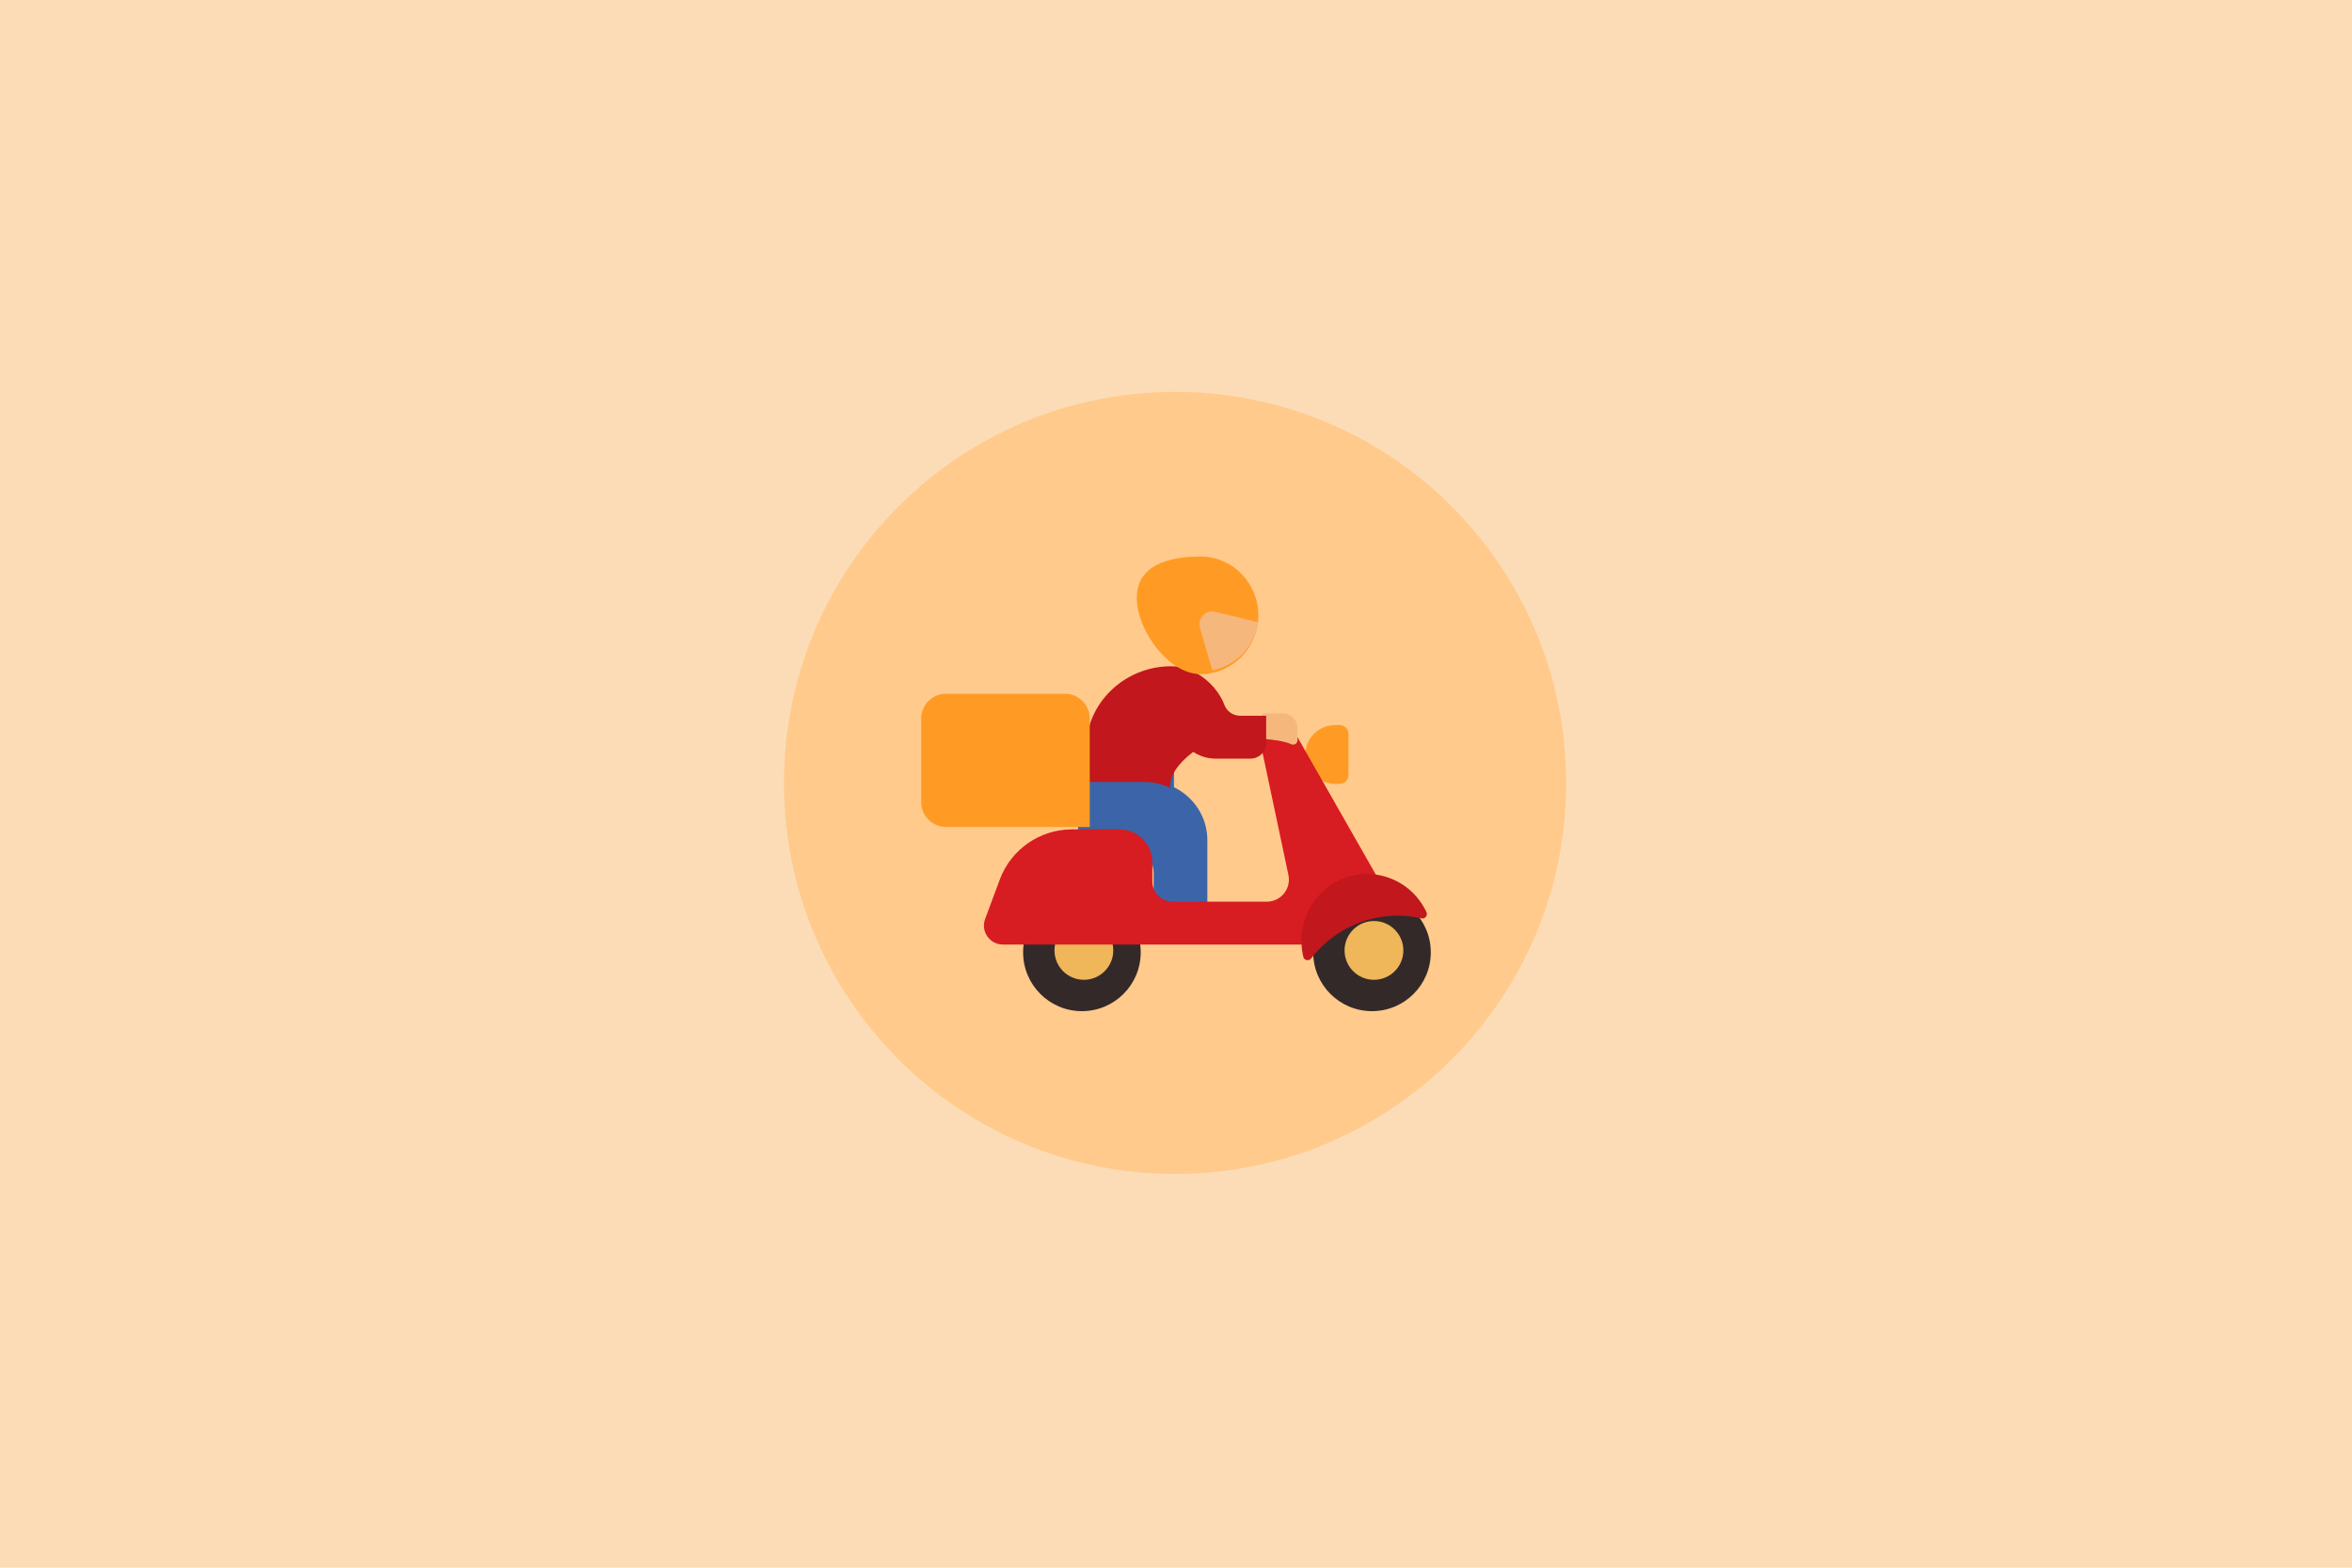 <?xml version="1.0" encoding="UTF-8"?>
<svg width="600px" height="400px" viewBox="0 0 600 400" version="1.1" xmlns="http://www.w3.org/2000/svg" xmlns:xlink="http://www.w3.org/1999/xlink">
    <title>paotui</title>
    <desc>FastAdmin</desc>
    <g id="paotui" stroke="none" stroke-width="1" fill="none" fill-rule="evenodd">
        <rect id="矩形" fill="#FBDCB6" x="0" y="0" width="600" height="400"></rect>
        <g id="编组" transform="translate(200, 100)">
            <path d="M99.766,0 C154.865,0 199.532,44.667 199.532,99.766 C199.532,154.865 154.865,199.532 99.766,199.532 C44.667,199.532 2.84217094e-14,154.865 2.84217094e-14,99.766 C2.84217094e-14,44.667 44.667,0 99.766,0 Z" id="路径" fill="#FFCA8B"></path>
            <path d="M99.766,0 C154.865,0 199.532,44.667 199.532,99.766 C199.532,154.865 154.865,199.532 99.766,199.532 C44.667,199.532 2.84217094e-14,154.865 2.84217094e-14,99.766 C2.84217094e-14,44.667 44.667,0 99.766,0 Z" id="路径"></path>
        </g>
        <g id="delivery" transform="translate(235, 142)" fill-rule="nonzero">
            <circle id="椭圆形" fill="#332929" cx="41" cy="101" r="15"></circle>
            <path d="M64.478,58.865 L64.478,53 L40,53 L40,57.301 L40,59.423 L40,72.554 L50.828,72.554 C55.507,72.554 59.302,76.301 59.302,80.923 L59.302,85.849 C59.302,88.693 61.638,91 64.518,91 L73,91 L73,72.37 C72.999,66.44 69.521,61.324 64.478,58.865 Z" id="路径" fill="#3B65A8"></path>
            <circle id="椭圆形" fill="#EFB65A" cx="41.5" cy="100.5" r="7.5"></circle>
            <circle id="椭圆形" fill="#332929" cx="115" cy="101" r="15"></circle>
            <circle id="椭圆形" fill="#EFB65A" cx="115.5" cy="100.5" r="7.5"></circle>
            <path d="M105.666,43 L106.707,43 C107.974,43 109,44.004 109,45.244 L109,55.756 C109,56.996 107.974,58 106.707,58 L105.666,58 C101.432,58 98,54.643 98,50.5 L98,50.5 C98,46.357 101.432,43 105.666,43 Z" id="路径" fill="#FF9B24"></path>
            <path d="M20.84,99 L100.947,99 C100.947,91.484 110.417,82.945 117,82.945 L94.798,44 L85.796,44 L93.681,81.255 C94.036,82.933 93.609,84.682 92.521,86.007 L92.521,86.007 C91.45,87.312 89.849,88.068 88.161,88.068 L64.121,88.068 C61.276,88.068 58.969,85.762 58.969,82.916 L58.969,77.99 C58.969,73.368 55.223,69.62 50.6,69.62 L38.473,69.62 C30.261,69.62 22.912,74.727 20.048,82.425 L16.309,92.477 C15.131,95.637 17.469,99 20.84,99 Z" id="路径" fill="#D71C22"></path>
            <path d="M92.225,40 L87,40 L87,46.511 C89.209,46.646 92.649,47.06 94.402,47.89 C95.148,48.242 96,47.711 96,46.873 L96,43.859 C96.001,41.729 94.311,40 92.225,40 Z" id="路径" fill="#F6B77D"></path>
            <path d="M128.892,90.737 C126.825,86.319 122.9,82.778 117.634,81.471 C110.803,79.775 103.48,82.757 99.697,88.787 C97.033,93.033 96.439,97.828 97.492,102.159 C97.716,103.075 98.9,103.298 99.472,102.554 C106.068,93.983 117.04,89.908 127.606,92.326 C128.514,92.535 129.292,91.594 128.892,90.737 Z" id="路径" fill="#C1171D"></path>
            <path d="M64.902,41.572 L64.902,41.572 C64.902,47.095 69.494,51.572 75.158,51.572 L83.943,51.572 C86.184,51.572 88,49.801 88,47.617 L88,40.62 L81.351,40.62 C79.544,40.62 77.954,39.502 77.342,37.845 C75.664,33.309 70.359,28 63.734,28 L63.734,28 C51.725,28.019 42,37.517 42,49.225 L42,57.499 L56.774,57.499 C59.173,57.499 61.445,58.037 63.465,58.999 L63.465,59 C63.405,55.947 65.383,52.896 69.395,49.843" id="路径" fill="#C1171D"></path>
            <path d="M86,15.001 C86,23.285 79.392,30 71.243,30 C63.094,30 55,18.804 55,10.52 C55,2.235 63.094,0 71.243,0 C79.392,0 86,6.716 86,15.001 Z" id="路径" fill="#FF9B24"></path>
            <path d="M74.241,29 C80.283,27.879 85.025,22.972 86,16.781 L74.994,14.094 C72.576,13.504 70.435,15.793 71.134,18.22 L74.241,29 Z" id="路径" fill="#F6B77D"></path>
            <path d="M6.366,35 L36.634,35 C40.15,35 43,37.842 43,41.347 L43,69 L6.366,69 C2.85,69.001 0,66.16 0,62.653 L0,41.348 C0,37.842 2.85,35 6.366,35 Z" id="路径" fill="#FF9B24"></path>
        </g>
    </g>
</svg>
